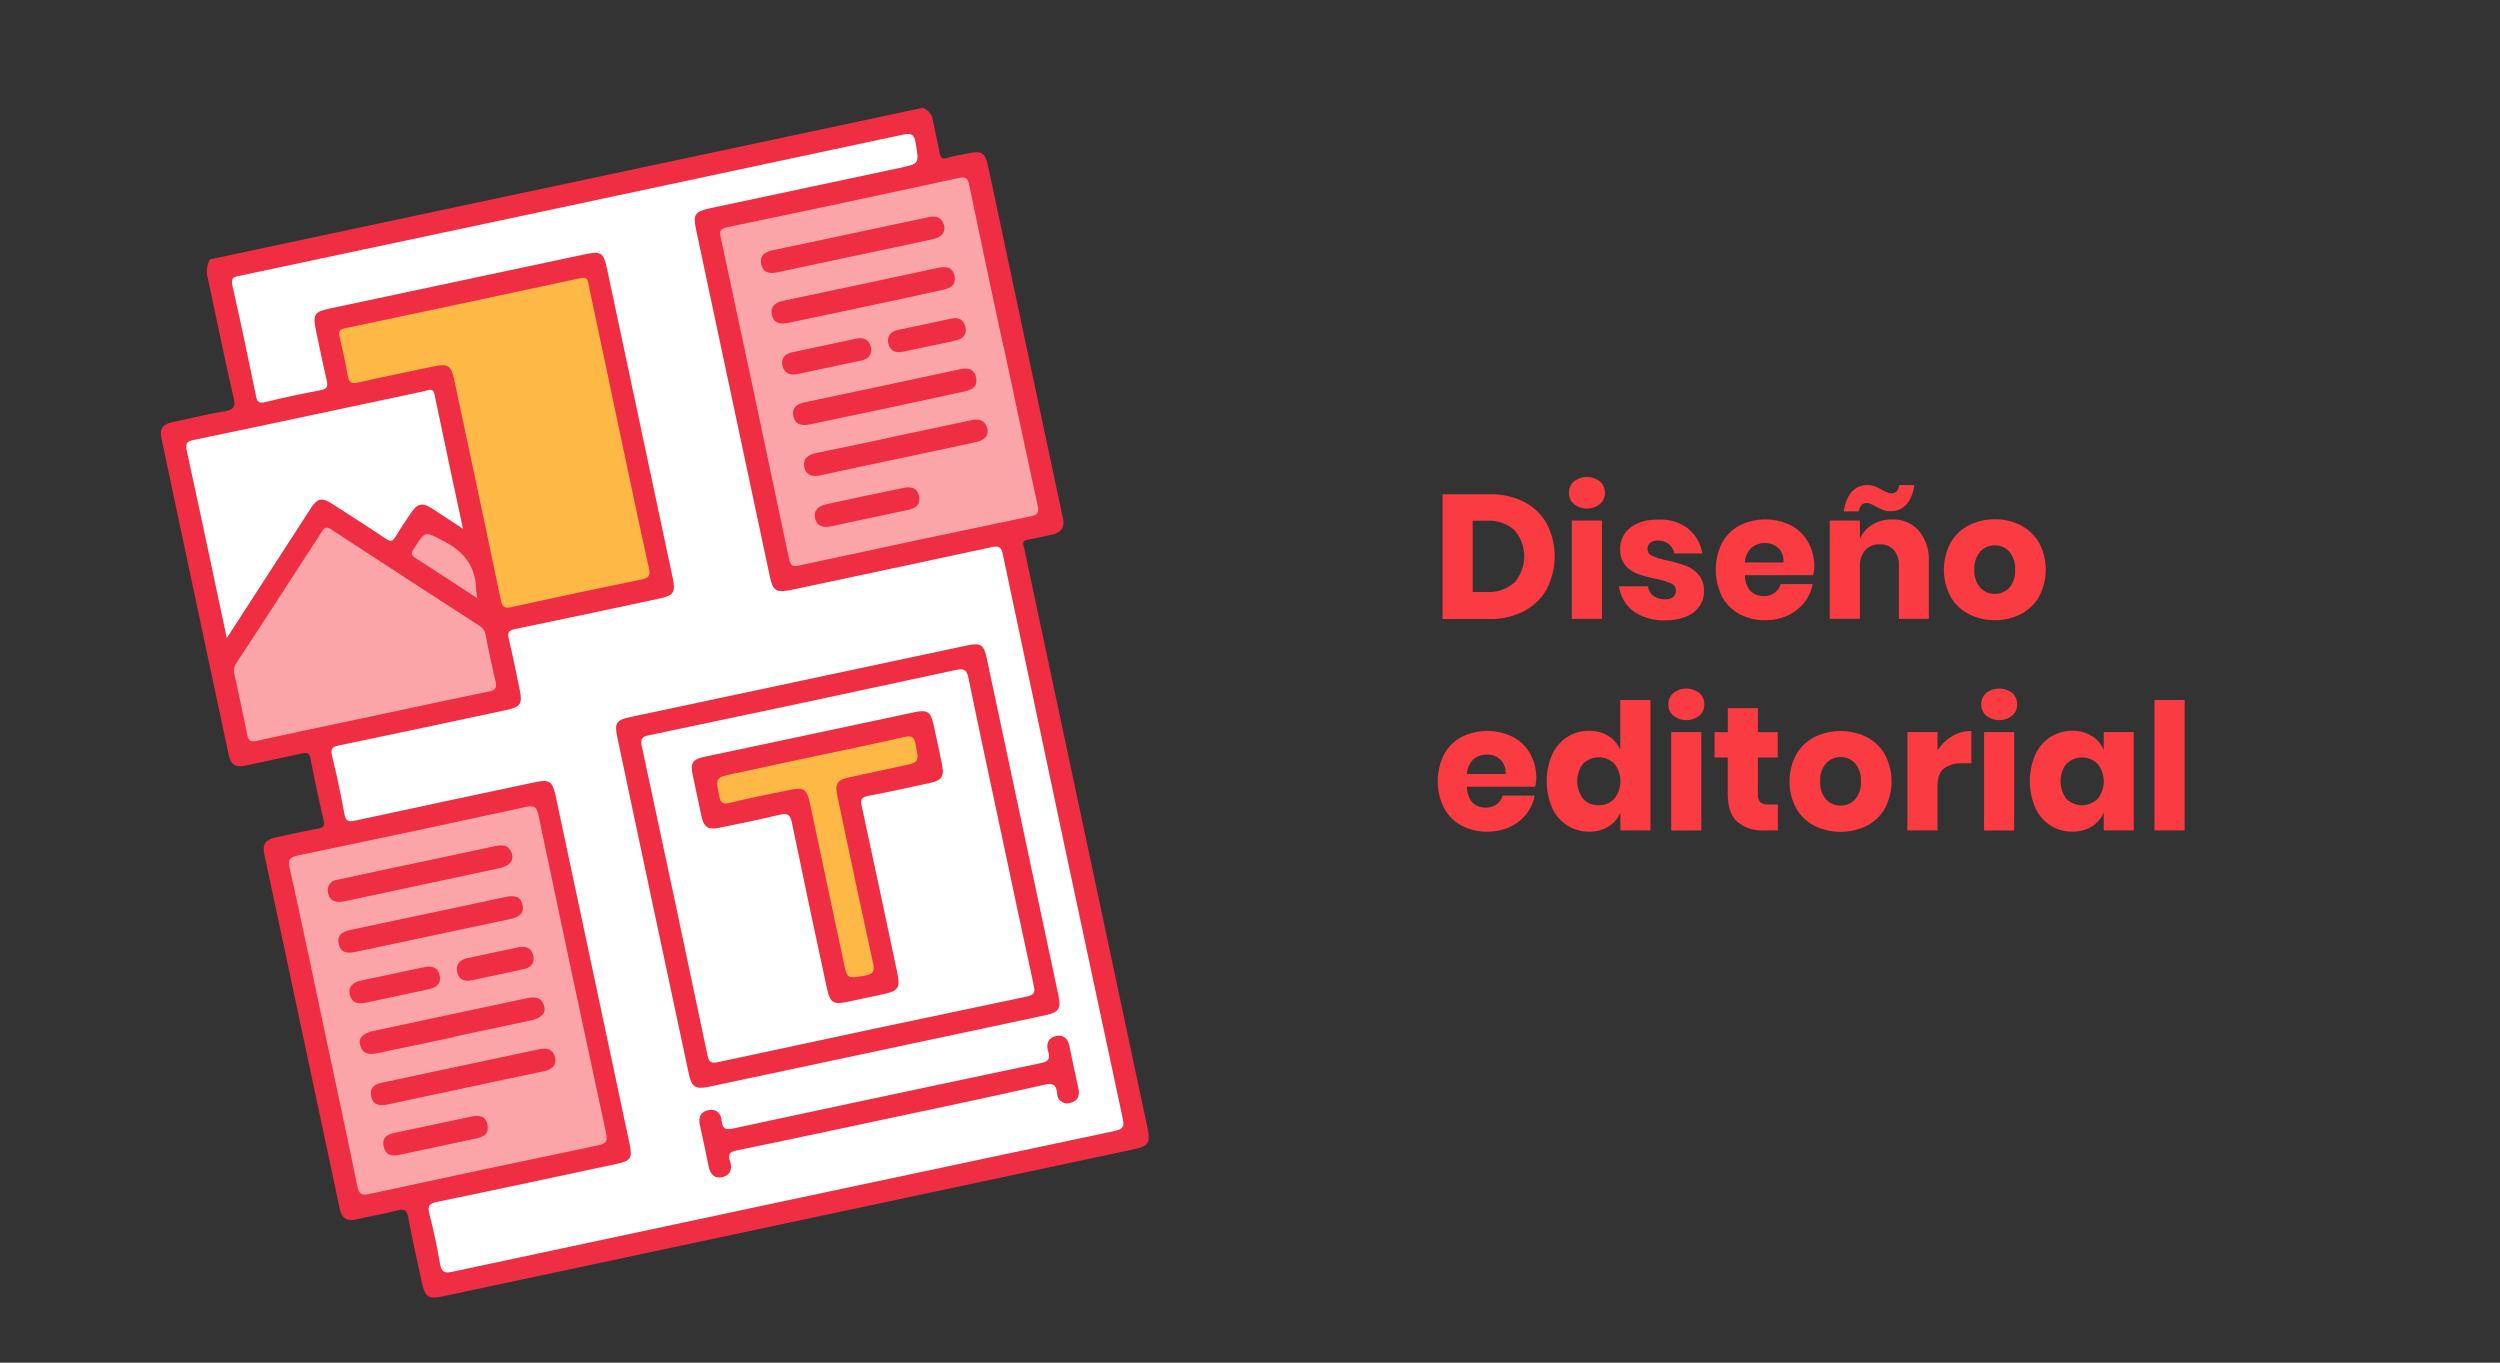 <svg id="Capa_1" data-name="Capa 1" xmlns="http://www.w3.org/2000/svg" viewBox="0 0 624.06 340.16"><rect x="0" y="0" width="624.06" height="340.16" fill="#333333" stroke="none"/><defs><style>.cls-1{fill:#ef2d43;}.cls-2{fill:#fff;}.cls-3{fill:#fba5a9;}.cls-4{fill:#feb846;}.cls-5{fill:#fa3b42;}</style></defs><title>1</title><path class="cls-1" d="M230.33,26.92a3.85,3.85,0,0,1,2.57,3.24c.5,2.63,1.15,5.23,1.63,7.86.23,1.26.62,1.81,2,1.38s3-.68,4.55-1c4.17-.88,4.81-.48,5.68,3.6l17.34,81.59c.42,1.94.82,3.89,1.24,5.83.48,2.19-.39,3.49-2.57,4-2,.43-4,.92-6.08,1.27-1.09.2-1.52.6-1.14,1.71a17.42,17.42,0,0,1,.39,1.77Q271.14,209.58,286.33,281c.95,4.45.55,5.08-3.82,6L111,323.5c-4.23.9-4.88.47-5.79-3.82-1.12-5.23-2.34-10.45-3.29-15.72-.36-2-1.1-2.24-2.89-1.78-3.34.86-6.76,1.44-10.12,2.21-2.33.53-3.61-.31-4.1-2.64Q75.41,257.53,66,213.31c-.54-2.57.18-3.66,2.77-4.24,3.54-.79,7.08-1.57,10.65-2.24,1.27-.25,1.69-.64,1.37-2Q79,197.12,77.5,189.35c-.27-1.4-.87-1.55-2.12-1.27-4.63,1-9.28,2-13.93,3-2.74.57-3.82-.11-4.41-2.86q-8.37-39.27-16.69-78.55c-.58-2.72.15-3.74,2.94-4.35,4.22-.91,8.43-1.91,12.68-2.64,2.21-.38,2.9-1,2.34-3.43C56,89.3,54,79.3,51.85,69.35a6.07,6.07,0,0,1,.59-4.62Z"/><path class="cls-2" d="M142.87,51.2Q184,42.46,225.21,33.65c2.09-.45,3-.31,3.36,2.07.86,5.15,1,5.13-4,6.2L177.18,52c-3.66.78-4.21,1.59-3.47,5.11L192.19,144c.74,3.52,1.59,4,5.24,3.27,16.64-3.54,33.28-7.05,49.91-10.65,1.79-.39,2.6-.33,3,1.82q14.85,70.45,29.94,140.87c.43,2.05-.08,2.55-2,3q-82.74,17.5-165.44,35.17c-2,.43-2.63,0-3-2-.73-4.17-1.57-8.33-2.65-12.41-.59-2.2.12-2.68,2.12-3.1,14.88-3.07,29.74-6.27,44.6-9.43,3.53-.75,4-1.45,3.25-5q-9.24-43.46-18.47-86.91c-.78-3.63-1.55-4.13-5.18-3.36-14.95,3.18-29.9,6.33-44.83,9.57-1.71.37-2.38.19-2.71-1.67q-1.32-7.26-3.07-14.44c-.44-1.82,0-2.31,1.79-2.67,13.86-2.87,27.71-5.85,41.55-8.79,3.79-.81,4.25-1.53,3.44-5.34-.87-4.14-1.67-8.3-2.68-12.41-.4-1.66,0-2.17,1.64-2.51,11.93-2.46,23.83-5,35.74-7.55,3.84-.82,4.32-1.54,3.52-5.3q-8.2-38.64-16.42-77.27c-.8-3.78-1.53-4.25-5.36-3.43L82.37,77c-3.92.83-4.34,1.5-3.49,5.53s1.7,8.29,2.67,12.41c.35,1.48.13,2.15-1.51,2.46-4.67.87-9.31,1.87-13.94,3-1.49.35-1.9-.12-2.19-1.51-1.9-9.21-3.8-18.43-5.9-27.6-.48-2.13.58-2.19,2-2.49q35.35-7.48,70.69-15Z"/><path class="cls-3" d="M250.53,86.46c2.82,13.26,5.6,26.52,8.5,39.76.39,1.79,0,2.31-1.76,2.67q-28.9,6-57.76,12.27c-1.61.35-2.18.09-2.54-1.6q-8.44-40.17-17.06-80.3c-.35-1.61-.09-2.19,1.61-2.54q28.89-6,57.75-12.28c1.78-.39,2.31,0,2.67,1.75,2.78,13.44,5.67,26.86,8.52,40.28Z"/><path class="cls-3" d="M80.79,256.28c-2.8-13.18-5.53-26.36-8.47-39.5-.52-2.33.11-2.84,2.23-3.28q28.4-5.91,56.74-12.07c2.15-.47,2.7,0,3.13,2.09q8.31,39.66,16.86,79.28c.47,2.17-.05,2.71-2.1,3.14q-28.53,5.93-57,12.11c-2,.45-2.59-.06-3-2C86.46,282.78,83.61,269.53,80.79,256.28Z"/><path class="cls-4" d="M154.5,106.87c2.48,11.65,4.9,23.31,7.48,34.94.43,1.92,0,2.46-1.88,2.85q-16.23,3.3-32.42,6.89c-1.79.39-2.29,0-2.66-1.75-3.82-18.34-7.74-36.65-11.64-55-.76-3.58-1.56-4.09-5.18-3.32-6.25,1.32-12.51,2.58-18.74,4-1.81.42-2.39,0-2.69-1.8-.54-3.23-1.27-6.44-2-9.63-.3-1.28-.06-1.82,1.32-2.11q29.4-6.19,58.76-12.5c2-.43,1.9.75,2.15,1.92Q150.72,89.14,154.5,106.87Z"/><path class="cls-3" d="M93.05,178.75c-9.62,2.05-19.24,4.05-28.84,6.17-1.66.37-2.23,0-2.54-1.66-1-5-2.05-10-3.16-14.93a3.46,3.46,0,0,1,.54-2.89q10.7-16.33,21.29-32.75c.75-1.17,1.28-1.23,2.38-.51q18.51,12.1,37.09,24.11a3.16,3.16,0,0,1,1.42,2.28c.78,3.81,1.51,7.62,2.45,11.38.44,1.78,0,2.35-1.77,2.71C112.27,174.62,102.67,176.71,93.05,178.75Z"/><path class="cls-2" d="M56.61,159.29,54.43,149c-2.59-12.16-5.14-24.33-7.8-36.47-.38-1.72-.12-2.33,1.7-2.71,19.27-4,38.52-8.14,57.78-12.22.88-.18,2-.95,2.35.84,2.28,11,4.63,21.93,7.11,33.57-2.9-1.91-5.29-3.52-7.72-5.07s-3.64-1.34-5.32,1.19c-1.29,1.94-2.63,3.86-3.81,5.87-.69,1.19-1.27,1.25-2.39.5-4.45-3-9-5.87-13.46-8.76-2.52-1.62-3.66-1.38-5.3,1.16C70.71,137.47,63.87,148.06,56.61,159.29Z"/><path class="cls-3" d="M119.17,149.36c-5.46-3.56-10.4-6.84-15.4-10-1.18-.75-1.17-1.26-.48-2.37,3-4.71,2.73-4.35,7.58-1.85,5.19,2.68,7.88,6.47,8,12.22A19.62,19.62,0,0,0,119.17,149.36Z"/><path class="cls-1" d="M163,226.09,154.08,184c-.74-3.49-.24-4.28,3.22-5l84.12-17.88c3.37-.72,4.17-.2,4.87,3.09q9,42.19,17.94,84.38c.67,3.18,0,4.13-3.25,4.83l-84.12,17.88c-3.23.69-4.22,0-4.9-3.16Q167.49,247.14,163,226.09Z"/><path class="cls-1" d="M222.22,279.1c-12.67,2.69-25.33,5.41-38,8-1.69.35-2.68.69-2,2.75.63,1.86.14,3.58-2,4s-3-1-3.4-3c-.64-3.31-1.37-6.6-2.09-9.89-.41-1.85-.06-3.33,2-3.8s3.23.75,3.41,2.58c.22,2.39,1.32,2.3,3.23,1.89q38.12-8.19,76.27-16.21c1.88-.39,2.64-.9,2-3-.54-1.74-.05-3.37,2-3.78s3,.82,3.36,2.69q1.06,5.21,2.2,10.39c.4,1.81-.2,3.14-2,3.57a2.5,2.5,0,0,1-3.32-2.36c-.23-2.7-1.58-2.5-3.6-2.06C247.57,273.75,234.89,276.4,222.22,279.1Z"/><path class="cls-1" d="M212.39,58.34l19.22-4.09c1.54-.33,3-.32,3.78,1.32.94,1.9,0,3.58-2.42,4.11-6.74,1.47-13.49,2.88-20.23,4.31-6.16,1.31-12.32,2.59-18.46,3.94-2,.44-3.8.31-4.27-2s1.18-3.12,3.16-3.53C199.58,61.08,206,59.7,212.39,58.34Z"/><path class="cls-1" d="M215.94,76.55c-6.32,1.35-12.65,2.66-19,4-2,.45-3.8.31-4.27-2s1.18-3.12,3.16-3.54q19.09-4,38.19-8.11c1.95-.42,3.76-.4,4.24,2s-1.17,3.09-3.13,3.5C228.75,73.81,222.35,75.19,215.94,76.55Z"/><path class="cls-1" d="M223.15,109l19.23-4.09c1.53-.33,3-.33,3.77,1.31,1,1.9,0,3.58-2.4,4.11-6.4,1.41-12.81,2.74-19.22,4.1s-13,2.74-19.47,4.16c-2,.44-3.8.32-4.28-2s1.17-3.12,3.15-3.54C210.34,111.76,216.75,110.38,223.15,109Z"/><path class="cls-1" d="M221.36,101.89c-6.33,1.34-12.65,2.66-19,4-2,.44-3.81.34-4.3-2s1.13-3.12,3.12-3.54q19.11-4,38.2-8.12c2-.41,3.75-.44,4.26,2s-1.13,3.12-3.09,3.53Q231,99.82,221.36,101.89Z"/><path class="cls-1" d="M215.72,123.84c3.19-.68,6.4-1.33,9.58-2,1.9-.43,3.56-.26,4.08,1.92s-.8,3.13-2.74,3.54q-9.6,2-19.18,4.08c-2,.42-3.58,0-4-2.07s1-3.06,2.92-3.45C209.5,125.2,212.61,124.5,215.72,123.84Z"/><path class="cls-1" d="M205.85,86.21l7.85-1.67c1.91-.41,3.34.24,3.7,2.19s-.72,2.91-2.5,3.28q-8,1.69-16,3.39c-1.79.37-3.17-.28-3.57-2.09s.59-3,2.38-3.37C200.45,87.34,203.15,86.79,205.85,86.21Z"/><path class="cls-1" d="M231.84,86.43c-2.19.47-4.37.95-6.56,1.39-1.8.37-3.15-.3-3.54-2.1s.6-3,2.38-3.35q6.67-1.45,13.37-2.84c1.76-.36,3.11.21,3.51,2.1s-.58,2.94-2.34,3.34C236.39,85.49,234.11,86,231.84,86.43Z"/><path class="cls-1" d="M116.33,271.53c-6.49,1.38-13,2.74-19.47,4.15-2,.43-3.76.28-4.21-2.08s1.13-3,3-3.4q19.35-4.09,38.7-8.23c2-.43,3.79-.23,4.21,2.09.39,2.14-1.06,3-3,3.38-6.42,1.31-12.82,2.71-19.22,4.07Z"/><path class="cls-1" d="M113.3,258.88c-6.32,1.35-12.64,2.68-19,4-1.93.41-3.69.43-4.37-1.89-.54-1.85.59-3.07,3.3-3.65q19.09-4.06,38.19-8.14c2-.42,3.69-.38,4.39,1.88.56,1.81-.63,3.06-3.32,3.64l-19.22,4.08Z"/><path class="cls-1" d="M107,228c6.41-1.36,12.83-2.7,19.22-4.1,2-.45,3.79-.23,4.23,2.06.42,2.12-1,3-3,3.43q-19.35,4.08-38.7,8.22c-2,.43-3.77.28-4.22-2.07-.42-2.19,1.06-3,3-3.41C94,230.75,100.51,229.35,107,228Z"/><path class="cls-1" d="M104.15,215.36c6.41-1.36,12.82-2.69,19.22-4.1,2-.44,3.68-.41,4.39,1.85.56,1.81-.63,3.08-3.31,3.66l-37.17,7.94c-.68.14-1.35.29-2,.38-1.8.23-3.1-.44-3.4-2.31a2.61,2.61,0,0,1,2.33-3.16c4.63-1,9.27-2,13.91-3Z"/><path class="cls-1" d="M109.4,286.21c-3.21.68-6.43,1.33-9.63,2.05-2,.44-3.52.11-4-2.09s.92-3,2.72-3.37q9.61-2.06,19.25-4.09c1.9-.4,3.54-.12,3.95,2.14s-1.08,3-3,3.37C115.64,284.85,112.52,285.54,109.4,286.21Z"/><path class="cls-1" d="M99,248.65c-2.61.56-5.22,1.1-7.83,1.67-1.83.4-3.37,0-3.84-2s.81-3.13,2.76-3.54q7.83-1.63,15.65-3.32c1.93-.42,3.53-.14,4,2.06s-1,3.06-2.89,3.45C104.16,247.52,101.55,248.1,99,248.65Z"/><path class="cls-1" d="M124.05,243.36c-2.11.45-4.21.91-6.32,1.34-1.74.37-3.14-.09-3.6-2s.61-3.09,2.46-3.5c4.29-.94,8.58-1.84,12.88-2.74,1.9-.4,3.32.25,3.67,2.22s-.73,2.88-2.52,3.25C128.42,242.42,126.24,242.9,124.05,243.36Z"/><path class="cls-2" d="M249.86,207.65c2.71,12.75,5.39,25.51,8.17,38.24.4,1.8.21,2.46-1.78,2.88q-38.52,8.07-77,16.36c-1.81.39-2.29-.05-2.66-1.78q-8.09-38.52-16.37-77c-.42-2,.08-2.47,1.92-2.85q38.27-8,76.49-16.27c2.2-.48,2.74.15,3.15,2.16C244.4,182.17,247.15,194.9,249.86,207.65Z"/><path class="cls-1" d="M202.15,183.34l26.08-5.54c3.3-.7,4.1-.17,4.83,3.18s1.47,6.74,2.14,10.13c.52,2.61-.16,3.68-2.76,4.26-5.23,1.15-10.45,2.31-15.71,3.3-1.74.33-2,1-1.62,2.58,3,13.83,5.92,27.67,8.86,41.52.8,3.79.29,4.59-3.41,5.39-3.13.67-6.24,1.35-9.37,2s-4,0-4.7-3.13c-3-13.83-5.93-27.67-8.78-41.53-.42-2.07-1-2.64-3.15-2.11-4.94,1.22-9.94,2.19-14.93,3.22-2.92.6-3.91-.06-4.56-3q-1.11-5.06-2.15-10.13c-.64-3.11-.07-3.92,3.16-4.61Z"/><path class="cls-4" d="M203.34,188.79c7.51-1.6,15-3.14,22.52-4.84,1.82-.41,2.36.08,2.69,1.81.88,4.53,1,4.52-3.49,5.46L212.15,194c-3.24.7-3.79,1.57-3.09,4.89,2.94,13.84,5.83,27.69,8.88,41.5.47,2.13,0,2.79-2.08,3.16-4.38.76-4.36.88-5.28-3.44q-4.19-19.74-8.39-39.49c-.78-3.67-1.54-4.17-5.12-3.41-5,1-10,2-14.93,3.21-1.6.37-2.24.12-2.59-1.61-.94-4.74-1-4.72,3.79-5.74Z"/><path class="cls-5" d="M386.13,147a13.76,13.76,0,0,1-5.64,5.52,18,18,0,0,1-8.64,2H360.1V123.38h11.75a18.31,18.31,0,0,1,8.67,1.94,13.58,13.58,0,0,1,5.61,5.45,17.84,17.84,0,0,1,0,16.22Zm-8.1-1.56a10,10,0,0,0,0-13.12,9.53,9.53,0,0,0-6.84-2.33h-3.57v17.78h3.57A9.53,9.53,0,0,0,378,145.43Z"/><path class="cls-5" d="M392.88,120.19a5.29,5.29,0,0,1,6.51,0,3.69,3.69,0,0,1,1.23,2.84,3.61,3.61,0,0,1-1.23,2.79,5.25,5.25,0,0,1-6.51,0,3.61,3.61,0,0,1-1.23-2.79A3.69,3.69,0,0,1,392.88,120.19Zm7,9.75v24.55h-7.52V129.94Z"/><path class="cls-5" d="M421.46,132a10.16,10.16,0,0,1,3.49,6.16h-7a3.84,3.84,0,0,0-1.38-2.35,4.23,4.23,0,0,0-2.71-.86,2.92,2.92,0,0,0-1.93.55,1.93,1.93,0,0,0-.66,1.56,1.83,1.83,0,0,0,1.21,1.72,19.13,19.13,0,0,0,3.8,1.14,38.39,38.39,0,0,1,4.62,1.34,7.7,7.7,0,0,1,3.13,2.23,6.11,6.11,0,0,1,1.32,4.13,6.35,6.35,0,0,1-1.15,3.74,7.42,7.42,0,0,1-3.3,2.55,12.83,12.83,0,0,1-5.1.93,13.21,13.21,0,0,1-8-2.2,9.32,9.32,0,0,1-3.65-6.29h7.26a3.31,3.31,0,0,0,1.34,2.42,5.13,5.13,0,0,0,3,.83,2.82,2.82,0,0,0,1.93-.59,2,2,0,0,0,.66-1.56,1.87,1.87,0,0,0-1.21-1.83,21.76,21.76,0,0,0-3.93-1.17,31.2,31.2,0,0,1-4.49-1.23,7.39,7.39,0,0,1-3-2.13,6,6,0,0,1-1.27-4,6.55,6.55,0,0,1,2.5-5.34q2.52-2.06,7.09-2.05A11.31,11.31,0,0,1,421.46,132Z"/><path class="cls-5" d="M452.59,143.58h-17a5.7,5.7,0,0,0,1.41,4,4.51,4.51,0,0,0,3.25,1.21,4.41,4.41,0,0,0,2.77-.84,3.87,3.87,0,0,0,1.46-2.15h8a10.41,10.41,0,0,1-2.11,4.64,11.39,11.39,0,0,1-4.14,3.21,13,13,0,0,1-5.59,1.17,13.22,13.22,0,0,1-6.4-1.52,10.86,10.86,0,0,1-4.38-4.38,15.08,15.08,0,0,1,0-13.4,10.67,10.67,0,0,1,4.38-4.35,14.42,14.42,0,0,1,12.85,0,10.46,10.46,0,0,1,4.29,4.2,12.51,12.51,0,0,1,1.52,6.22A11,11,0,0,1,452.59,143.58Zm-8.69-6.8a4.79,4.79,0,0,0-3.33-1.21,4.93,4.93,0,0,0-3.43,1.23,5.18,5.18,0,0,0-1.54,3.61h9.59A4.54,4.54,0,0,0,443.9,136.78Z"/><path class="cls-5" d="M479,132.49a11.33,11.33,0,0,1,2.48,7.74v14.26H474V141.11a5.41,5.41,0,0,0-1.3-3.85,4.51,4.51,0,0,0-3.45-1.38,4.68,4.68,0,0,0-3.63,1.45,5.86,5.86,0,0,0-1.34,4.14v13h-7.53V129.94h7.53v4.49a8.07,8.07,0,0,1,3.14-3.48,9.24,9.24,0,0,1,4.91-1.28A8.51,8.51,0,0,1,479,132.49ZM468,121.4a13.69,13.69,0,0,1,1.76.88c.61.32,1.08.55,1.4.68a2.54,2.54,0,0,0,1,.2c1.08,0,1.73-.69,1.93-2.07h3.79q-1.06,6.52-6,6.52a5.22,5.22,0,0,1-1.82-.31,13.54,13.54,0,0,1-1.83-.88,10.72,10.72,0,0,0-1.28-.64,2.67,2.67,0,0,0-1-.2c-1.08,0-1.73.69-1.93,2.07h-3.79q1.1-6.56,6-6.56A5,5,0,0,1,468,121.4Z"/><path class="cls-5" d="M504.48,131.15a11.19,11.19,0,0,1,4.54,4.38,14.44,14.44,0,0,1,0,13.37,11.19,11.19,0,0,1-4.54,4.38A13.82,13.82,0,0,1,498,154.8a14,14,0,0,1-6.56-1.52,11.09,11.09,0,0,1-4.55-4.38,14.37,14.37,0,0,1,0-13.37,11.09,11.09,0,0,1,4.55-4.38,14,14,0,0,1,6.56-1.52A13.82,13.82,0,0,1,504.48,131.15Zm-10.16,6.55a6.35,6.35,0,0,0-1.47,4.51,6.26,6.26,0,0,0,1.47,4.49,4.81,4.81,0,0,0,3.63,1.54,4.75,4.75,0,0,0,3.61-1.54,6.35,6.35,0,0,0,1.45-4.49,6.43,6.43,0,0,0-1.45-4.51,4.73,4.73,0,0,0-3.61-1.56A4.79,4.79,0,0,0,494.32,137.7Z"/><path class="cls-5" d="M383.2,196.38h-17a5.7,5.7,0,0,0,1.41,4,4.54,4.54,0,0,0,3.26,1.21,4.45,4.45,0,0,0,2.77-.84,3.91,3.91,0,0,0,1.45-2.15h8a10.3,10.3,0,0,1-2.11,4.64,11.27,11.27,0,0,1-4.13,3.21,14.1,14.1,0,0,1-12-.35,10.74,10.74,0,0,1-4.38-4.38,15,15,0,0,1,0-13.4,10.71,10.71,0,0,1,4.37-4.35,14.42,14.42,0,0,1,12.85,0,10.46,10.46,0,0,1,4.29,4.2,12.51,12.51,0,0,1,1.52,6.22A10.2,10.2,0,0,1,383.2,196.38Zm-8.69-6.8a4.77,4.77,0,0,0-3.32-1.21,4.91,4.91,0,0,0-3.43,1.23,5.13,5.13,0,0,0-1.54,3.61h9.59A4.55,4.55,0,0,0,374.51,189.58Z"/><path class="cls-5" d="M401.5,183.71a7.4,7.4,0,0,1,2.95,3.47V174.73H412v32.56h-7.52v-4.44a7.45,7.45,0,0,1-2.95,3.47,8.89,8.89,0,0,1-4.84,1.28,10,10,0,0,1-5.43-1.52,10.4,10.4,0,0,1-3.79-4.38,17,17,0,0,1,0-13.4,10.44,10.44,0,0,1,3.79-4.35,10,10,0,0,1,5.43-1.52A8.81,8.81,0,0,1,401.5,183.71Zm-6.31,6.9a7.28,7.28,0,0,0,0,8.8,5.05,5.05,0,0,0,3.89,1.59,5.12,5.12,0,0,0,3.9-1.63,7.06,7.06,0,0,0,0-8.73,5.55,5.55,0,0,0-7.79,0Z"/><path class="cls-5" d="M417.69,173a5.3,5.3,0,0,1,6.52,0,3.69,3.69,0,0,1,1.23,2.84,3.61,3.61,0,0,1-1.23,2.79,5.27,5.27,0,0,1-6.52,0,3.61,3.61,0,0,1-1.23-2.79A3.69,3.69,0,0,1,417.69,173Zm7,9.75v24.55h-7.52V182.74Z"/><path class="cls-5" d="M443.79,200.82v6.47H440.4a9.75,9.75,0,0,1-6.71-2.13c-1.6-1.43-2.4-3.78-2.4-7.07v-9H428v-6.33h3.3v-6h7.52v6h4.93v6.33h-4.93v9.16a2.74,2.74,0,0,0,.6,2,2.83,2.83,0,0,0,2,.57Z"/><path class="cls-5" d="M466,184a11.1,11.1,0,0,1,4.53,4.38,14.37,14.37,0,0,1,0,13.37,11.1,11.1,0,0,1-4.53,4.38,14.85,14.85,0,0,1-13.09,0,11.06,11.06,0,0,1-4.56-4.38,14.37,14.37,0,0,1,0-13.37,11.06,11.06,0,0,1,4.56-4.38A14.85,14.85,0,0,1,466,184Zm-10.17,6.55a6.35,6.35,0,0,0-1.47,4.51,6.26,6.26,0,0,0,1.47,4.49,4.84,4.84,0,0,0,3.63,1.54,4.75,4.75,0,0,0,3.61-1.54,6.3,6.3,0,0,0,1.45-4.49,6.39,6.39,0,0,0-1.45-4.51,4.73,4.73,0,0,0-3.61-1.56A4.82,4.82,0,0,0,455.86,190.5Z"/><path class="cls-5" d="M487.28,183.79a9.27,9.27,0,0,1,4.82-1.32v8.06h-2.16a7.44,7.44,0,0,0-4.64,1.27c-1.1.85-1.65,2.29-1.65,4.31v11.18h-7.52V182.74h7.52v4.62A10.68,10.68,0,0,1,487.28,183.79Z"/><path class="cls-5" d="M495.79,173a5.3,5.3,0,0,1,6.52,0,3.69,3.69,0,0,1,1.23,2.84,3.61,3.61,0,0,1-1.23,2.79,5.27,5.27,0,0,1-6.52,0,3.61,3.61,0,0,1-1.23-2.79A3.69,3.69,0,0,1,495.79,173Zm7,9.75v24.55h-7.52V182.74Z"/><path class="cls-5" d="M522.15,183.71a7.66,7.66,0,0,1,3,3.47v-4.44h7.48v24.55h-7.48v-4.44a7.71,7.71,0,0,1-3,3.47,8.91,8.91,0,0,1-4.84,1.28,10,10,0,0,1-5.44-1.52,10.38,10.38,0,0,1-3.78-4.38,16.84,16.84,0,0,1,0-13.4,10.42,10.42,0,0,1,3.78-4.35,10,10,0,0,1,5.44-1.52A8.83,8.83,0,0,1,522.15,183.71Zm-6.32,6.9a7.32,7.32,0,0,0,0,8.8,5.52,5.52,0,0,0,7.79,0,7,7,0,0,0,0-8.73,5.55,5.55,0,0,0-7.79,0Z"/><path class="cls-5" d="M545.34,174.73v32.56h-7.53V174.73Z"/></svg>